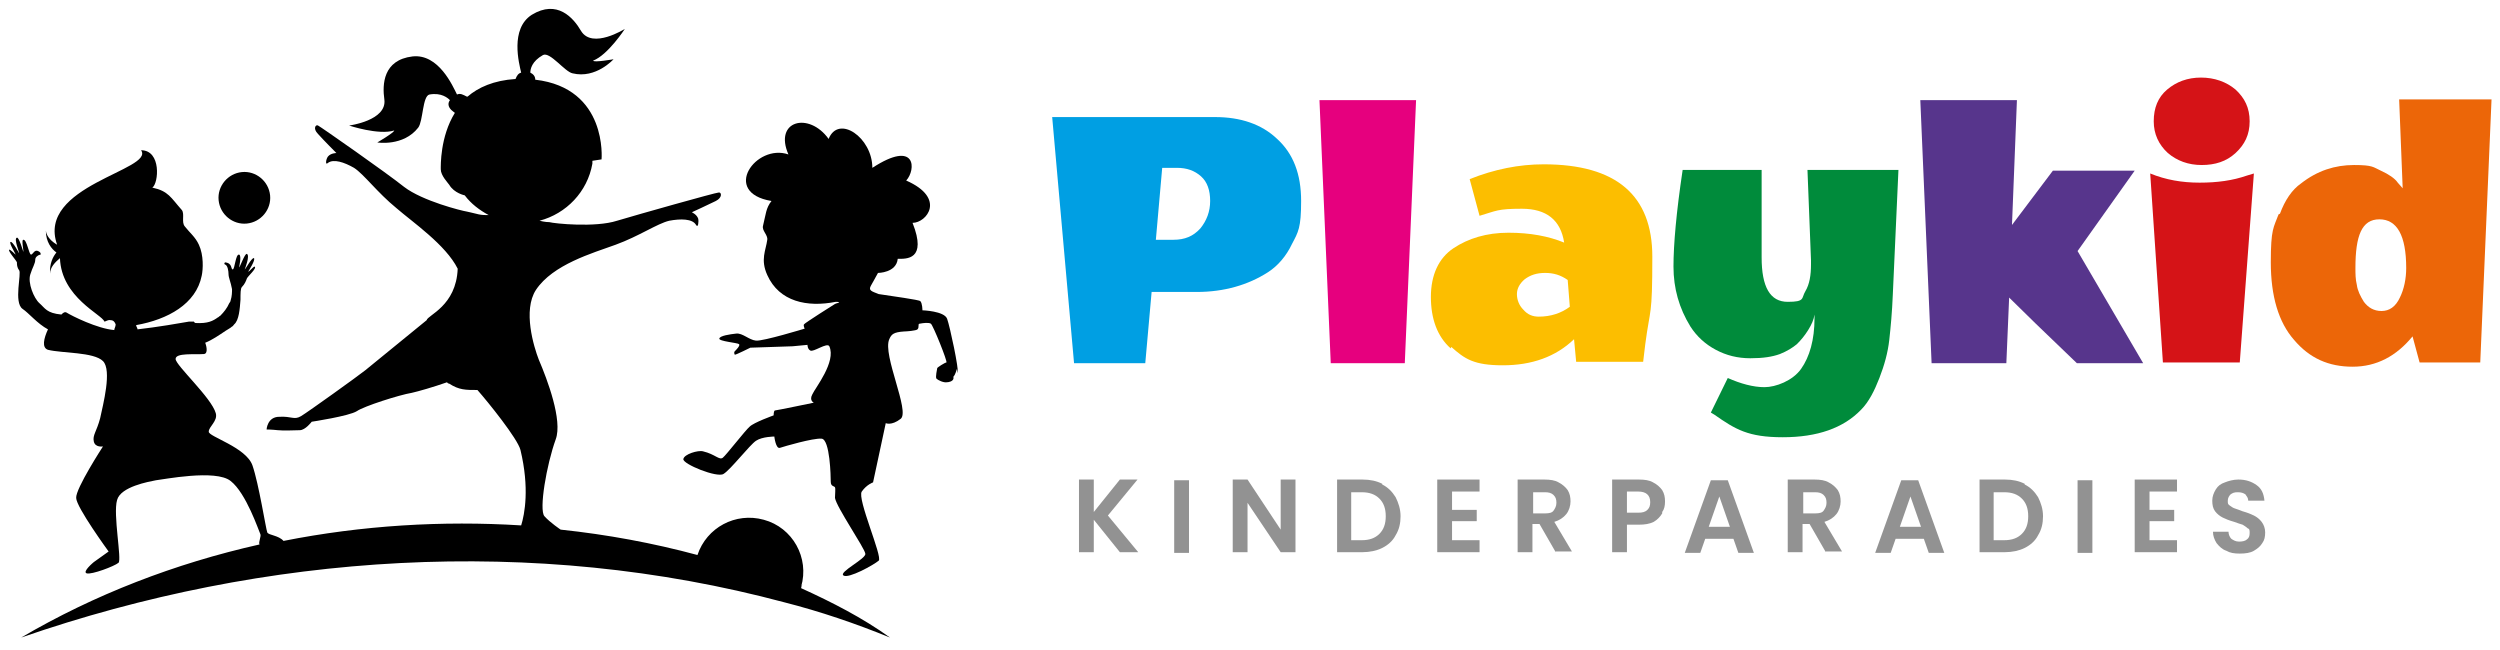 <?xml version="1.0" encoding="UTF-8"?>
<svg xmlns="http://www.w3.org/2000/svg" version="1.1" viewBox="0 0 354.5 92.1">
  <defs>
    <style>
      .cls-1 {
        fill: #d51317;
      }

      .cls-2 {
        fill: #929292;
      }

      .cls-3 {
        fill: #008b3b;
      }

      .cls-4 {
        fill: #ec6608;
      }

      .cls-5 {
        fill: #e6007e;
      }

      .cls-6 {
        fill: #009fe3;
      }

      .cls-7 {
        fill: #57358c;
      }

      .cls-8 {
        fill: #fcbe00;
      }
    </style>
  </defs>
  <!-- Generator: Adobe Illustrator 28.7.2, SVG Export Plug-In . SVG Version: 1.2.0 Build 154)  -->
  <g>
    <g id="Vrstva_1">
      <g>
        <g>
          <g>
            <path class="cls-6" d="M163.3,41.4l-.9,10.1h-10.1l-3.1-34.9h23.1c3.6,0,6.6,1,8.8,3.1,2.3,2.1,3.4,5,3.4,8.8s-.4,4.4-1.3,6.1c-.8,1.7-2,3.1-3.4,4-2.8,1.8-6.2,2.8-10.1,2.8h-6.4ZM170.2,32.4c.9-1.1,1.4-2.4,1.4-3.9s-.4-2.7-1.3-3.5c-.9-.8-2-1.2-3.4-1.2h-2.1l-.9,10.2h2.5c1.6,0,2.8-.5,3.8-1.6Z"></path>
            <path class="cls-5" d="M199.3,51.5h-10.6l-1.6-37.3h13.7l-1.6,37.3Z"></path>
            <path class="cls-8" d="M205.7,49.4c-1.9-1.7-2.8-4.2-2.8-7.3s1.1-5.5,3.2-6.9,4.7-2.2,7.8-2.2,5.7.5,7.9,1.4c-.5-3.2-2.5-4.8-6-4.8s-3.6.3-6,1l-1.4-5.2c3.5-1.4,7-2.1,10.5-2.1,10.3,0,15.4,4.4,15.4,13.1s-.3,7.1-1,12.4l-.3,2.5h-9.5l-.3-3.2c-2.6,2.5-6,3.7-10.1,3.7s-5.4-.9-7.3-2.6ZM222.6,43.5l-.3-3.8c-1-.7-2-1-3.2-1s-2.1.3-2.9.9c-.7.6-1.1,1.3-1.1,2.1s.3,1.6.9,2.2c.6.7,1.3,1,2.2,1,1.7,0,3.2-.5,4.4-1.4Z"></path>
            <path class="cls-3" d="M257.3,44.6c-.1.7-.4,1.4-.9,2.2-.5.8-1,1.4-1.6,2-.6.5-1.4,1-2.4,1.4-1.1.4-2.4.6-4.2.6s-3.4-.4-4.9-1.2-2.7-1.9-3.6-3.3c-1.6-2.6-2.4-5.4-2.4-8.5s.4-7.7,1.3-13.7h11.2v12.4c0,4.2,1.2,6.3,3.7,6.3s1.9-.5,2.5-1.5.8-2.3.8-3.8v-.6l-.5-12.8h12.9l-.8,17.7c-.1,2.5-.3,4.6-.5,6.4-.2,1.8-.7,3.6-1.4,5.4s-1.5,3.4-2.6,4.5c-2.5,2.6-6.2,3.9-11.1,3.9s-6.7-1.1-9.7-3.2l-.5-.3,2.4-4.9c1.8.8,3.6,1.3,5.2,1.3s4-.9,5.2-2.6,1.9-4.1,1.9-7.2v-.5Z"></path>
            <path class="cls-7" d="M284.9,42.1l-.4,9.4h-10.6l-1.6-37.3h13.7l-.7,17.7,5.8-7.7h11.6l-8.1,11.4,9.3,15.9h-9.4c-4.6-4.4-7.8-7.5-9.7-9.4Z"></path>
            <path class="cls-1" d="M319.6,24.6l-2,26.8h-10.9l-1.8-26.8c2.2.9,4.5,1.3,7,1.3s4.7-.3,6.7-1l1-.3ZM305.4,17.2c0-1.9.6-3.4,1.9-4.5,1.3-1.1,2.9-1.7,4.8-1.7s3.6.6,4.9,1.7c1.3,1.2,2,2.6,2,4.5s-.7,3.3-2,4.5c-1.3,1.2-2.9,1.7-4.8,1.7s-3.5-.6-4.8-1.7c-1.3-1.2-2-2.7-2-4.5Z"></path>
            <path class="cls-4" d="M323.3,30.3c.7-1.9,1.7-3.4,3-4.3,2.3-1.8,4.8-2.6,7.5-2.6s2.7.3,3.8.8,2,1.1,2.4,1.7l.7.8-.5-12.6h13.1l-1.6,37.3h-8.6l-1-3.7c-2.3,2.8-5.1,4.3-8.5,4.3-3.4,0-6.1-1.2-8.3-3.8-2.2-2.5-3.3-6.2-3.3-11s.4-4.9,1.1-6.8ZM334,38c0,.8,0,1.6.2,2.4.1.8.5,1.6,1,2.4.6.8,1.4,1.3,2.5,1.3s2-.6,2.6-1.9c.6-1.2.9-2.7.9-4.2,0-4.6-1.3-6.9-3.8-6.9s-3.4,2.3-3.4,6.9Z"></path>
          </g>
          <g>
            <path class="cls-2" d="M158.8,78.3l-3.7-4.6v4.6h-2.1v-10.3h2.1v4.6l3.7-4.6h2.5l-4.2,5.1,4.3,5.2h-2.6Z"></path>
            <path class="cls-2" d="M168.6,68.1v10.3h-2.1v-10.3h2.1Z"></path>
            <path class="cls-2" d="M183.7,78.3h-2.1l-4.7-7v7h-2.1v-10.3h2.1l4.7,7.1v-7.1h2.1v10.3Z"></path>
            <path class="cls-2" d="M196,68.7c.8.4,1.4,1,1.9,1.8.4.8.7,1.7.7,2.7s-.2,1.9-.7,2.7c-.4.8-1.1,1.4-1.9,1.8-.8.4-1.8.6-2.8.6h-3.6v-10.3h3.6c1.1,0,2,.2,2.8.6ZM195.6,75.7c.6-.6.9-1.4.9-2.5s-.3-1.9-.9-2.5c-.6-.6-1.4-.9-2.5-.9h-1.5v6.8h1.5c1.1,0,1.9-.3,2.5-.9Z"></path>
            <path class="cls-2" d="M205.9,69.7v2.6h3.5v1.6h-3.5v2.7h3.9v1.7h-6v-10.3h6v1.7h-3.9Z"></path>
            <path class="cls-2" d="M220.6,78.3l-2.3-4h-1v4h-2.1v-10.3h3.8c.8,0,1.5.1,2,.4.6.3,1,.7,1.3,1.1.3.5.4,1,.4,1.6s-.2,1.3-.6,1.8c-.4.5-1,.9-1.7,1.1l2.5,4.2h-2.4ZM217.4,72.8h1.7c.6,0,1-.1,1.2-.4s.4-.6.4-1.1-.1-.8-.4-1.1-.7-.4-1.2-.4h-1.7v3Z"></path>
            <path class="cls-2" d="M235.7,72.8c-.3.5-.7.9-1.2,1.2-.6.3-1.3.4-2.1.4h-1.7v3.9h-2.1v-10.3h3.8c.8,0,1.5.1,2,.4.6.3,1,.7,1.3,1.1.3.5.4,1,.4,1.6s-.1,1.1-.4,1.5ZM233.6,72.3c.3-.3.4-.6.4-1.1,0-1-.6-1.5-1.7-1.5h-1.6v3h1.6c.6,0,1-.1,1.3-.4Z"></path>
            <path class="cls-2" d="M245.9,76.4h-4.1l-.7,2h-2.2l3.7-10.3h2.4l3.7,10.3h-2.2l-.7-2ZM245.3,74.7l-1.5-4.3-1.5,4.3h3Z"></path>
            <path class="cls-2" d="M258.9,78.3l-2.3-4h-1v4h-2.1v-10.3h3.8c.8,0,1.5.1,2,.4.6.3,1,.7,1.3,1.1.3.5.4,1,.4,1.6s-.2,1.3-.6,1.8c-.4.5-1,.9-1.7,1.1l2.5,4.2h-2.4ZM255.7,72.8h1.7c.6,0,1-.1,1.2-.4s.4-.6.4-1.1-.1-.8-.4-1.1-.7-.4-1.2-.4h-1.7v3Z"></path>
            <path class="cls-2" d="M272.9,76.4h-4.1l-.7,2h-2.2l3.7-10.3h2.4l3.7,10.3h-2.2l-.7-2ZM272.4,74.7l-1.5-4.3-1.5,4.3h3Z"></path>
            <path class="cls-2" d="M287.1,68.7c.8.4,1.4,1,1.9,1.8.4.8.7,1.7.7,2.7s-.2,1.9-.7,2.7c-.4.8-1.1,1.4-1.9,1.8-.8.4-1.8.6-2.8.6h-3.6v-10.3h3.6c1.1,0,2,.2,2.8.6ZM286.7,75.7c.6-.6.9-1.4.9-2.5s-.3-1.9-.9-2.5c-.6-.6-1.4-.9-2.5-.9h-1.5v6.8h1.5c1.1,0,1.9-.3,2.5-.9Z"></path>
            <path class="cls-2" d="M296.7,68.1v10.3h-2.1v-10.3h2.1Z"></path>
            <path class="cls-2" d="M304.8,69.7v2.6h3.5v1.6h-3.5v2.7h3.9v1.7h-6v-10.3h6v1.7h-3.9Z"></path>
            <path class="cls-2" d="M315.7,78.1c-.6-.2-1-.6-1.4-1.1-.3-.5-.5-1-.5-1.6h2.2c0,.4.2.8.4,1,.3.2.6.4,1.1.4s.9-.1,1.1-.3c.3-.2.4-.5.4-.9s0-.6-.3-.7c-.2-.2-.4-.3-.7-.5-.3-.1-.7-.2-1.2-.4-.7-.2-1.2-.4-1.6-.6-.4-.2-.8-.5-1.1-.9s-.4-.9-.4-1.5.2-1.1.5-1.6c.3-.5.7-.8,1.3-1,.5-.2,1.2-.4,1.9-.4,1.1,0,1.9.3,2.6.8.7.5,1,1.2,1.1,2.2h-2.3c0-.4-.2-.6-.4-.9-.3-.2-.6-.3-1.1-.3s-.7.1-1,.3c-.2.2-.4.5-.4.9s0,.5.3.7.4.3.7.4c.3.1.6.2,1.1.4.7.2,1.2.4,1.6.6.4.2.8.5,1.1.9.3.4.5.9.5,1.5s-.1,1.1-.4,1.5c-.3.5-.7.8-1.2,1.1-.5.3-1.2.4-2,.4s-1.4-.1-1.9-.4Z"></path>
          </g>
        </g>
        <g>
          <path d="M135.8,52.9c.2-.5-1.1-6.6-1.5-7.7-.4-1.1-3.5-1.2-3.5-1.2,0,0,0-1-.3-1.3-.2-.2-4-.7-5.9-1h0c-1-.4-1.5-.5-1.1-1.2.3-.5.6-1.1,1-1.8h0s2.6,0,2.8-2c1.2,0,4.2.2,2.1-5.1,2,0,4.8-3.5-.9-6,1.4-1.5,1.5-5.9-4.8-1.8,0-4.3-4.8-7.6-6.2-4.1-2.8-3.9-7.8-2.6-5.7,2.2-4.6-1.6-9.6,5.4-2.4,6.6-.8,1-.8,1.9-1.2,3.5-.2.7.7,1.3.6,2-.2,1.5-1,2.8,0,5,1.7,3.8,5.7,4.6,9.7,3.8.3,0,.4,0,.5.1-.4.1-.6.2-.6.2,0,0-4.3,2.7-4.4,2.9-.1.2.1.6.1.6,0,0-5.9,1.8-6.9,1.7-1-.1-1.9-1.1-2.8-1s-2.3.3-2.4.7c-.1.4,2.6.6,2.8.8s-.4.8-.6,1c-.2.2,0,.5,0,.5.2,0,2.2-1,2.2-1l6-.2,2.1-.2s0,.6.4.8c.4.3,2.4-1.2,2.7-.6,1,2.2-2,5.9-2.4,6.8-.5.9.2,1.2.2,1.2,0,0-5.3,1.1-5.5,1.1s-.2.7-.2.7c0,0-2.8,1-3.4,1.6-.6.5-3.3,4-3.8,4.4s-1.1-.5-2.8-.9c-.7-.2-2.7.4-2.8,1.1s4.8,2.7,5.7,2.1c1-.6,3.7-4.1,4.6-4.7.9-.6,2.6-.6,2.6-.6,0,0,.2,1.8.8,1.6.6-.2,4.7-1.4,5.9-1.3s1.3,5.4,1.3,6.1.5.6.6.8c.1.2,0,.9,0,1.5.2,1.3,4.2,7.1,4.3,7.9.2.7-3.8,2.6-3.1,3.1.7.5,4.3-1.5,5-2.1.6-.5-3.1-8.8-2.4-9.8.7-1,1.6-1.3,1.6-1.3l1.8-8.4s.8.4,2.1-.6c1.4-1-2.6-9.1-1.6-11.3.3-.7.6-1,2.1-1.1.3,0,1.7-.1,1.9-.3.3-.3,0-.8.3-.8.5-.1,1.3-.2,1.6,0,.3.2,2.4,5.4,2.2,5.5-.2,0-1.3.7-1.3.8s-.3,1.3-.1,1.5c.2.2,1,.6,1.5.5.2,0,.8-.1.9-.5,0,0,0-.2,0-.3.3-.3.4-.9.5-1.1Z"></path>
          <path d="M113.6,83.2c1.2-4.1-1.2-8.4-5.3-9.5-4-1.1-8.1,1.1-9.4,5-6.3-1.7-12.8-2.9-19.4-3.6,0,0,0,0,0,0,0,0-1.5-1-2.3-1.9-.8-.9.3-7.3,1.6-10.9,1-2.7-1.2-8.5-2.4-11.3-.7-1.8-2.3-7-.4-9.9,2.4-3.6,8-5.2,11.3-6.4,3.3-1.2,5.9-3,7.6-3.4,1.6-.3,3.3-.3,3.8.6.3.5.4-.5.3-.9-.2-.6-.9-.9-.9-.9,0,0,2.4-1.1,3.4-1.6,1-.5.8-1.3.4-1.2-.4,0-11.4,3.1-14.4,4-3.1,1-8.9.4-9.6.2-.1,0-.6,0-1.4-.2,3.8-1,6.8-4.1,7.5-8.1,0-.1,0-.3,0-.4l1.3-.2s.9-10.1-9.4-11.3c0-.5-.3-.8-.7-1,0-.5.2-1.6,1.8-2.5,1-.5,3.1,2.4,4.2,2.6,3.3.8,5.8-2,5.8-2,0,0-2.8.5-2.9.2,2.1-.8,4.5-4.5,4.5-4.5,0,0-4.6,2.9-6.2.3-1.1-1.9-3.4-4.5-7-2.3-3.1,2-1.8,6.9-1.5,8.2-.4.1-.6.4-.8.9,0,0,0,0,0,0-3.1.2-5.3,1.2-6.8,2.5,0,0,0,0-.1,0-.6-.3-.9-.5-1.4-.3-.6-1.2-2.6-5.8-6.3-5.4-4.2.5-4.3,4-4,6.1.4,3-5,3.7-5,3.7,0,0,4.2,1.4,6.4.7,0,.3-2.4,1.7-2.4,1.7,0,0,3.7.6,5.8-2.1.7-.9.6-4.5,1.6-4.7,1.7-.3,2.6.5,2.9.8-.3.4-.3.9.2,1.4.2.2.4.3.5.4-2.1,3.4-2,7.5-2,8,0,.9,1,1.9,1.2,2.2.7,1.2,2.2,1.5,2.2,1.5.9,1.2,2.1,2.1,3.4,2.8-.5,0-.9,0-1.4-.1-.9-.2-1.6-.4-1.7-.4-.7-.1-6.3-1.5-8.9-3.5-2.5-2-11.8-8.5-12.2-8.7-.3-.2-.8.4,0,1.2.8.9,2.6,2.7,2.6,2.7,0,0-.8,0-1.2.5-.3.4-.4,1.3,0,.9.8-.6,2.3-.1,3.7.7,1.4.9,3.3,3.5,6,5.7,2.3,2,7,5.2,8.7,8.6-.2,5.3-4.3,6.6-4.4,7.3,0,0-7.6,6.2-8.7,7.1-1,.8-8.1,5.9-9.1,6.5s-1.3,0-3.1.1c-1.7,0-1.8,1.8-1.8,1.8,0,0,.7,0,1.6.1s2.3,0,3.1,0,1.7-1.2,1.7-1.2c0,0,5.3-.8,6.4-1.5,1-.7,6-2.3,7.8-2.6.9-.2,3-.8,5-1.5,0,.1.2.2.3.2,1.4.9,2.3.9,4,.9,1.5,1.7,5.7,6.9,6.1,8.5,1.3,5.4.6,9.1.1,10.7-11.2-.7-22.6,0-33.7,2.2-.7-.8-2.1-.8-2.3-1.2-.2-.5-1.2-6.9-2.1-9.5-.9-2.6-6.3-4.1-6.2-4.8,0-.7,1.3-1.5,1-2.6-.6-2.2-5.7-6.8-5.7-7.7,0-.9,2.7-.6,4-.7.5,0,.5-.8.2-1.6,1-.4,2-1.1,2.9-1.7.3-.2.7-.4.9-.6.1,0,.2-.2.3-.3.7-.6.8-2.2.9-3.5,0,0,0,0,0,0,0,0,0,0,0,0,0-.9,0-1.6.2-1.8.4-.4.6-.9.7-1.2.1-.3,1.5-1.5,1.1-1.7-.2,0-.8.8-.9.7,0,0,1.1-1.7.8-1.9-.3-.1-1.2,1.6-1.3,1.6,0,0,.8-2,.3-2.2-.3-.1-1,2-1.1,1.9,0,0,.4-1.7,0-1.8-.5-.1-.6,2.1-.9,2.1-.3,0,0-.9-1.1-1,0,0-.2.2,0,.3.4.1.5,1,.5,1.3,0,.6.3,1.1.5,2.2,0,.4,0,1-.2,1.6,0,0,0,0,0,0,0,.1-.1.3-.2.4-.3.7-.8,1.3-1.2,1.7,0,0,0,0-.1.1,0,0,0,0,0,0-.1,0-.2.2-.3.2,0,0,0,0,0,0-.7.5-1.4.9-3.2.8,0,0-.2-.1-.2-.2,0,0,0,0-.1,0,0,0-.1,0-.2,0-.2,0-.3,0-.4,0-1.1.2-4.6.8-7.3,1.1,0-.2-.2-.4-.2-.6,4.5-.8,8.5-3,9.3-7,.2-.9.3-2.9-.4-4.4-.5-1.1-1.3-1.7-2-2.6-.5-.6,0-1.7-.4-2.3-1.6-1.8-1.9-2.7-4.2-3.2.9-.6,1.3-5.3-1.6-5.3,2,2.8-14.9,5-11.9,13.4-.7-.4-1.5-1.1-1.6-2,0,1.6.8,2.6,1.5,3.1-.5.6-1,1.6-.9,3,0-.9.7-1.6,1.4-2.2.2,5.6,6,8,6.3,9,.2,0,.5-.3.9-.2.4,0,.6.3.7.6,0,.3-.2.6-.2.8-2.4-.2-6-2-6.8-2.5-.2-.1-.4,0-.7.3-2.1-.2-2.3-.9-3.1-1.6-.8-.7-1.7-2.9-1.3-4.1.3-1,.7-1.5.7-2.1,0-.3.3-.6.7-.7.2,0,0-.2,0-.3-.8-.7-1,.3-1.3.3-.3,0-.6-2.2-1.1-2.1-.3,0,.1,1.7,0,1.7,0,0-.6-2.1-.9-2-.5.1.4,2.2.3,2.2,0,0-.9-1.7-1.2-1.6-.3.1.8,1.8.7,1.8,0,0-.8-.8-.9-.7-.2.2,1,1.5,1.1,1.8,0,.3,0,.7.3,1.1.4.4-.8,4.6.5,5.5.9.6,2.1,2.1,3.6,2.9-.6,1.3-.9,2.6,0,2.9,2,.5,6.5.3,7.8,1.6s0,6.2-.4,8.1c-.5,1.9-1.1,2.4-.9,3.3.2.9,1.3.7,1.3.7,0,0-3.9,6-3.8,7.3,0,1.3,4.6,7.6,4.6,7.6l-2.1,1.5s-1.7,1.4-1,1.6c.7.2,3.9-1,4.5-1.5.5-.4-.8-6.9-.2-8.9.5-1.9,4.5-2.6,5.5-2.8,1-.1,8.5-1.6,10.6.1,2.2,1.7,4,7.1,4.2,7.5.2.3-.3,1.2-.1,1.5-12,2.7-23.4,7.1-33.8,13.2,34.6-12,72.7-14.5,108.2-5,5.1,1.3,10.1,3,15,5-3.9-2.8-8.2-5-12.6-7,0-.2.1-.3.2-.6Z"></path>
          <path d="M35,31.7c2-.2,3.5-2,3.3-4-.2-2-2-3.5-4-3.3-2,.2-3.5,2-3.3,4,.2,2,2,3.5,4,3.3Z"></path>
        </g>
      </g>
    </g>
  </g>
</svg>
